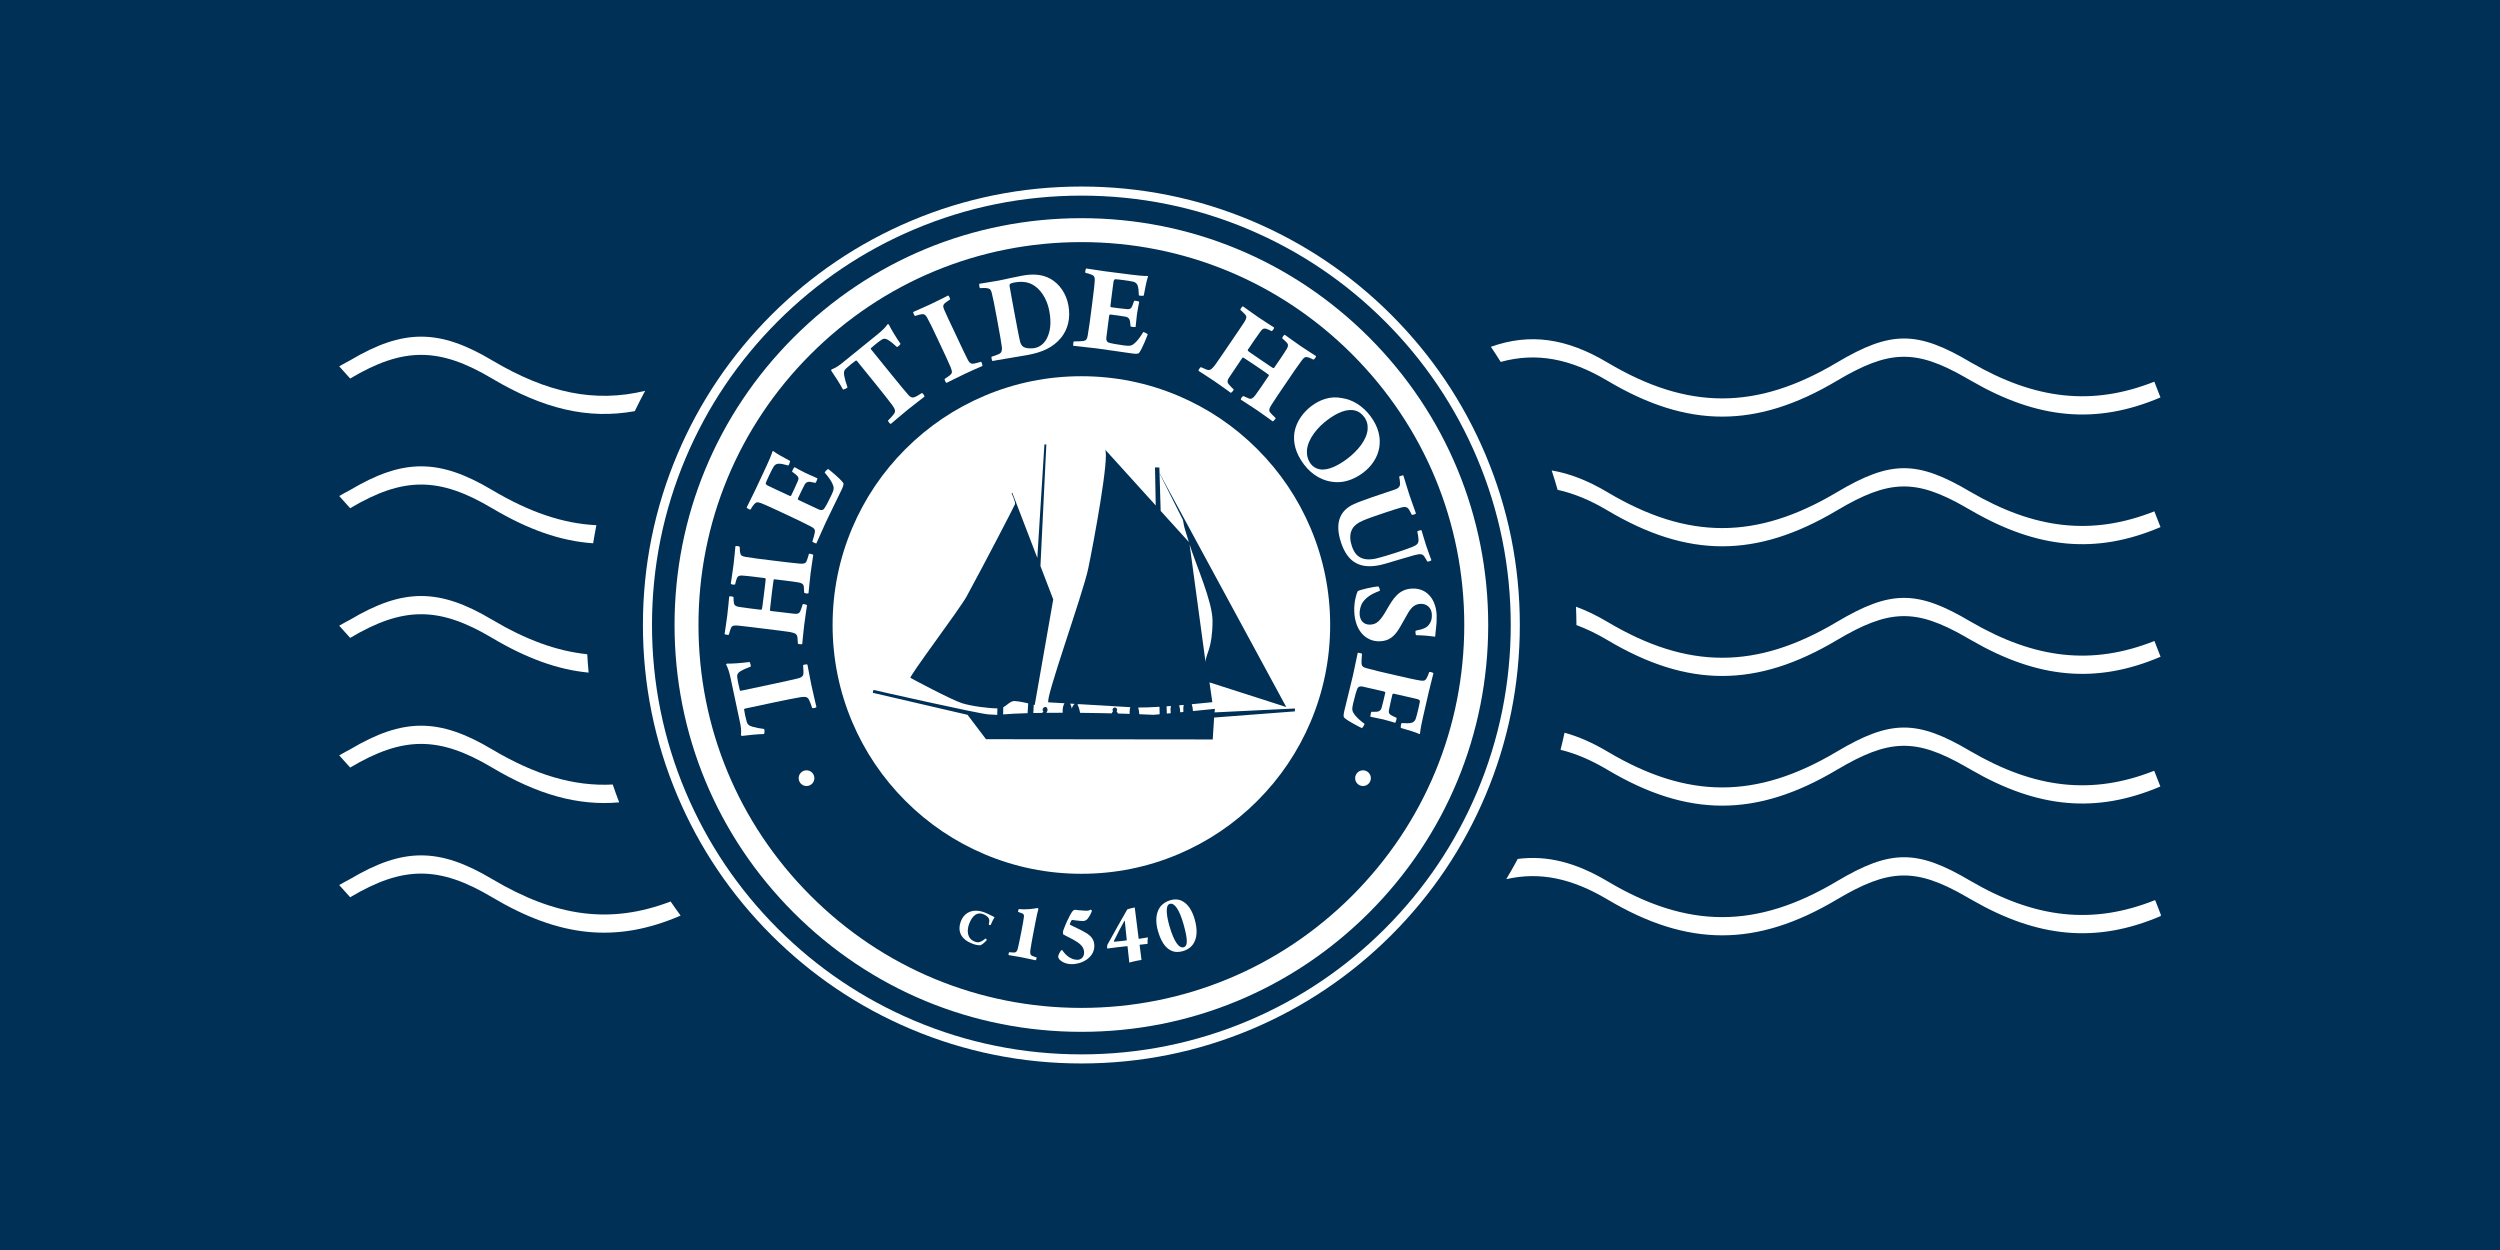 <?xml version="1.0" encoding="utf-8"?>
<!-- Generator: Adobe Illustrator 16.0.0, SVG Export Plug-In . SVG Version: 6.00 Build 0)  -->
<!DOCTYPE svg PUBLIC "-//W3C//DTD SVG 1.1//EN" "http://www.w3.org/Graphics/SVG/1.1/DTD/svg11.dtd">
<svg version="1.1" id="Layer_1" xmlns="http://www.w3.org/2000/svg" xmlns:xlink="http://www.w3.org/1999/xlink" x="0px" y="0px"
	 width="2000px" height="1000px" viewBox="0 0 2000 1000" enable-background="new 0 0 2000 1000" xml:space="preserve">
<rect x="-4.532" y="-0.167" fill="#003056" width="2004.532" height="1000.167"/>
<g>
	<path fill="#FFFFFF" d="M1188.301,363.462c-17.665-41.772-42.956-79.281-75.166-111.49c-32.21-32.215-69.724-57.503-111.497-75.174
		c-43.248-18.291-89.19-27.565-136.539-27.565c-47.352,0-93.285,9.274-136.538,27.565c-41.771,17.673-79.28,42.959-111.497,75.174
		c-32.207,32.209-57.496,69.718-75.163,111.49c-18.295,43.25-27.571,89.189-27.571,136.54s9.276,93.291,27.571,136.544
		c17.667,41.76,42.956,79.279,75.163,111.479c32.217,32.221,69.726,57.506,111.497,75.182
		c43.253,18.283,89.187,27.561,136.538,27.561c47.349,0,93.291-9.277,136.539-27.561c41.773-17.676,79.287-42.961,111.497-75.182
		c32.21-32.199,57.501-69.719,75.166-111.479c18.3-43.254,27.565-89.193,27.565-136.544S1206.601,406.712,1188.301,363.462z
		 M1181.604,633.701c-17.305,40.904-42.067,77.641-73.61,109.193c-31.548,31.539-68.28,56.307-109.179,73.611
		C956.454,834.414,911.47,843.5,865.099,843.5c-46.367,0-91.357-9.086-133.705-26.994c-40.91-17.305-77.642-42.072-109.187-73.611
		c-31.541-31.553-56.304-68.289-73.604-109.193c-17.918-42.344-26.999-87.33-27.008-133.699
		c0.009-46.37,9.087-91.357,27.008-133.708c17.3-40.91,42.062-77.639,73.604-109.187c31.545-31.54,68.276-56.3,109.187-73.605
		c42.348-17.916,87.338-26.995,133.705-26.995c46.371,0,91.355,9.079,133.717,26.995c40.898,17.297,77.631,42.065,109.179,73.605
		c31.543,31.548,56.306,68.277,73.61,109.187c17.908,42.351,26.99,87.338,26.99,133.708
		C1208.595,546.371,1199.513,591.357,1181.604,633.701z"/>
	<path fill="#FFFFFF" d="M865.099,825.465c-86.936,0-168.668-33.859-230.133-95.326c-61.476-61.473-95.329-143.203-95.329-230.144
		c0-86.928,33.854-168.663,95.329-230.127c61.465-61.475,143.197-95.33,230.133-95.33c86.939,0,168.66,33.854,230.145,95.33
		c61.461,61.465,95.311,143.2,95.332,230.127c-0.021,86.941-33.871,168.671-95.332,230.144
		C1033.759,791.605,952.038,825.465,865.099,825.465L865.099,825.465z M865.099,193.681c-81.813,0.008-158.729,31.871-216.59,89.721
		c-57.861,57.86-89.724,134.782-89.724,216.593c0,81.816,31.862,158.744,89.724,216.605c57.852,57.85,134.776,89.709,216.59,89.721
		c81.812-0.012,158.738-31.871,216.6-89.721c57.859-57.861,89.715-134.783,89.715-216.605c0-81.811-31.855-158.732-89.715-216.593
		C1023.837,225.552,946.91,193.689,865.099,193.681L865.099,193.681z"/>
	<g>
		<path fill="#FFFFFF" d="M933.272,565.035l0.18,5.822c1.042-0.1,2.09-0.201,3.121-0.295c-0.106-0.941-0.156-1.979-0.138-3.078
			c0.021-0.963,0.138-1.867,0.325-2.709C935.595,564.865,934.431,564.951,933.272,565.035z"/>
		<path fill="#FFFFFF" d="M910.538,566.023c0.511,1.678,0.839,3.619,0.881,5.342c3.93,0.16,7.722,0.318,11.36,0.486
			c1.647-0.146,3.295-0.307,4.938-0.453l-0.111-5.977C920.963,565.828,914.881,566.088,910.538,566.023z"/>
		<path fill="#FFFFFF" d="M810.425,560.951c-2.795,0.557-4.897,3.369-7.816,4.818l-0.108,5.76c4.82-0.428,11.495-0.766,19.579-0.988
			l0.489-7.85C818.258,561.688,812.504,560.523,810.425,560.951z"/>
		<path fill="#FFFFFF" d="M856.137,562.889c0.55,1.084,1,2.5,1.299,3.998c0.555-1.826,1.367-3.164,2.295-3.703l-0.116-0.09
			C858.43,563.016,857.264,562.951,856.137,562.889z"/>
		<path fill="#FFFFFF" d="M862.737,563.285c-0.206,0.221-0.492,0.359-0.856,0.422c0.949,1.248,1.731,3.824,2.174,6.553
			c5.624,0.049,11.453,0.133,17.416,0.26c2.694,0.043,5.315,0.105,7.941,0.174c0.222-0.725,0.587-1.285,1.023-1.703
			c-0.254-0.322-0.426-0.713-0.415-1.158c0.019-1.01,0.861-1.83,1.872-1.809c1.018,0.021,1.822,0.863,1.801,1.873
			c-0.005,0.434-0.188,0.814-0.441,1.121c0.449,0.449,0.827,1.037,1.044,1.799c3.194,0.084,6.36,0.174,9.431,0.285
			c-0.026-0.572-0.04-1.143-0.026-1.746c0.026-1.311,0.219-2.533,0.544-3.607C894.156,565.221,876.983,564.162,862.737,563.285z"/>
		<path fill="#FFFFFF" d="M970.028,496.837c0.084-15.542-13.379-45.13-18.348-61.277l12.749,94.108
			C964.554,522.855,969.903,519.799,970.028,496.837z"/>
		<path fill="#FFFFFF" d="M1048.483,422.528c-10.027-23.697-24.377-44.987-42.657-63.26c-18.271-18.276-39.554-32.627-63.253-42.647
			c-24.546-10.382-50.602-15.645-77.475-15.645c-26.864,0-52.929,5.262-77.472,15.645c-23.702,10.02-44.981,24.371-63.26,42.647
			c-18.273,18.273-32.622,39.563-42.647,63.26c-10.379,24.543-15.645,50.607-15.645,77.474c0,26.863,5.266,52.927,15.645,77.466
			c10.025,23.705,24.374,44.988,42.647,63.266c18.278,18.279,39.558,32.623,63.26,42.65c24.543,10.381,50.607,15.645,77.472,15.645
			c26.873,0,52.929-5.264,77.475-15.645c23.699-10.027,44.982-24.371,63.253-42.65c18.28-18.277,32.63-39.561,42.657-63.266
			c10.377-24.539,15.645-50.604,15.645-77.466C1064.128,473.135,1058.86,447.072,1048.483,422.528z M1035.906,569.102l-64.609,4.93
			l-1.11,17.527l-181.385-0.201l-14.774-19.516l-75.83-17.602l0.556-2.316c0,0,84.255,19.199,92.246,19.605
			c1.185,0.068,3.572,0.191,6.802,0.365l0.103-5.203c-6.463,0.031-20.854-1.721-28.53-4.221
			c-8.846-2.889-39.49-19.348-41.019-20.162c-1.533-0.799,39.458-55.068,45.014-65.292c16.29-29.985,37.052-70.226,38.596-73.558
			c0.706-1.526-2.646-8.841-2.646-8.841l0.505-0.486l20.026,52.175l5.678-90.763l1.55,0.029l-4.721,97.268l10.239,26.69
			l-14.814,84.472c0,0-0.296-0.09-0.801-0.217l-0.323,6.648c2.29-0.053,4.671-0.096,7.146-0.133
			c0.299-0.439,0.622-0.799,0.966-1.031c-0.435-0.371-0.706-0.883-0.696-1.486c0.026-1.168,1.127-2.248,2.301-2.217
			c1.177,0.012,1.65,1.334,1.624,2.502c-0.014,0.857-0.291,1.396-0.886,1.625c0.127,0.168,0.246,0.359,0.362,0.564
			c4.038-0.041,8.269-0.062,12.677-0.062c-0.031-0.604-0.047-1.244-0.031-1.889c0.042-2.307,0.608-4.348,1.462-5.707
			c-6.756-0.406-11.63-0.691-12.725-0.709c-3.869-0.078,27.437-86.542,31.707-106.972c4.271-20.431,17.244-90.226,13.471-95.33
			l40.547,44.768l-0.576-30.443l3.485,0.069l0.141,4.578l101.375,187.055l-61.421-19.713l2.285,15.846c0,0-7.016,0.746-16.462,1.609
			c0.54,1.701,0.892,3.701,0.952,5.479c10.454-1.031,17.597-1.756,17.597-1.756l-0.315,2.834l64.308-3.131L1035.906,569.102z"/>
		<path fill="#FFFFFF" d="M943.309,564.246c0.534,1.768,0.846,3.82,0.854,5.586c0.865-0.084,1.72-0.17,2.562-0.254
			c-0.079-0.824-0.108-1.734-0.087-2.676c0.019-1.059,0.146-2.062,0.365-2.963C945.789,564.047,944.56,564.141,943.309,564.246z"/>
		<path fill="#FFFFFF" d="M945.654,414.592l-18.022-35.94l0.91,30.088l22.552,24.908c-2.158-6.986-3.79-12.077-3.996-13.608
			C946.424,414.992,945.654,414.592,945.654,414.592z"/>
	</g>
	<path fill="#FFFFFF" d="M1096.681,622.531c0,3.479-2.813,6.293-6.277,6.293c-3.47,0-6.294-2.814-6.294-6.293
		c0-3.459,2.824-6.283,6.294-6.283C1093.867,616.248,1096.681,619.072,1096.681,622.531z"/>
	<path fill="#FFFFFF" d="M651.496,622.531c0,3.479-2.813,6.293-6.28,6.293s-6.286-2.814-6.286-6.293
		c0-3.459,2.819-6.283,6.286-6.283S651.496,619.072,651.496,622.531z"/>
	<path fill="#FFFFFF" d="M790.586,734.047c-1.134-1.375-2.628-2.184-4.204-2.787c-4.149-1.604-8.254,0.508-10.993,7.615
		c-2.055,5.332-1.909,11.965,4.408,14.396c1.138,0.434,2.689,0.863,4.269,0.254c1.314-0.492,3.054-1.617,4.498-2.771
		c0.28,0.195,0.801,0.848,0.862,1.27c-1.079,1.396-3.911,3.957-5.303,4.264c-1.446-0.105-3.377-0.223-6.24-1.322
		c-8.785-3.385-12.355-9.674-9.081-18.174c1.703-4.404,5.402-7.695,10.532-8.154c2.531-0.25,5.345,0.164,8.603,1.416
		c3.055,1.186,5.979,2.932,7.714,3.693c-0.698,1.131-2.351,4.236-3.154,6.314c-0.244,0.174-1.486-0.223-1.489-0.445
		C791.491,737.184,791.79,735.592,790.586,734.047z"/>
	<path fill="#FFFFFF" d="M828.553,768.219c-3.112-0.582-7.336-1.607-11.395-2.391c-4.541-0.867-7.556-1.227-10.256-1.756
		c-0.225-0.318,0.116-2.074,0.437-2.285c1.878,0.074,2.618,0.211,3.885,0.244c2.115-0.074,2.729-1.793,3.189-3.877
		c0.669-2.756,1.502-7.078,2.642-12.689c1.042-5.416,1.962-10.229,2.103-12.084c0.161-1.164-0.27-2.227-1.248-2.623
		c-0.905-0.387-2.426-0.885-3.414-1.211c-0.209-0.393,0.352-2.191,0.655-2.338c5.413,0.688,11.324-0.139,14.666-0.762
		c0.302-0.086,0.966,0.465,0.913,0.734c-0.762,2.518-1.31,5.014-2.372,10.562c-1.034,5.404-3.219,16.428-4.01,22.033
		c-0.341,2.523-0.299,4.146,1.31,4.877c1.618,0.725,2.687,1.004,3.623,1.258C829.436,766.219,828.949,768.018,828.553,768.219z"/>
	<path fill="#FFFFFF" d="M873.508,728.594c-0.028,0.625-1.612,4.432-3.625,6.633c-0.856,1.004-2.33,1.639-3.57,1.598
		c-4.131-0.148-7.489-0.82-8.451-0.848c-0.206-0.01-0.624,0.18-0.704,0.393c-0.584,1.01-0.883,1.682-1.269,2.771
		c-0.077,0.137,0.11,0.709,0.317,0.777c2.3,1.18,9.287,4.32,12.595,6.373c4.332,2.639,6.839,5.689,6.644,11
		c-0.323,9.086-10.438,14.312-18.567,14.027c-4.746-0.17-7.851-2.137-9.445-3.855c-0.463-0.631-0.913-1.545-0.884-2.375
		c0.043-1.102,1.37-3.539,2.237-4.676c0.141-0.139,0.775-0.391,0.981-0.381c2.549,3.955,6.621,7.605,11.854,7.801
		c3.375,0.121,5.538-2.354,5.644-5.379c0.111-2.967-0.973-5.701-5.08-8.535c-3.355-2.465-10.213-5.459-11.691-6.484
		c-0.124-0.418-0.206-2.084-0.05-2.551c1.158-3.617,5.144-12.852,7.595-15.934c0.785-0.799,1.354-1.127,1.971-1.105
		c1.031,0.094,4.323,0.564,8.462,0.719c2.271,0.074,2.9-0.18,4.027-0.9C872.704,727.674,873.517,728.256,873.508,728.594z"/>
	<path fill="#FFFFFF" d="M911.93,755.764c-0.066,0.004-0.252,0.164-0.225,0.369c0.473,3.979,1.015,7.871,1.493,11.842
		c-2.742,0.328-7.812,1.492-9.755,2.074l-1.404-12.82c-0.019-0.139-0.18-0.322-0.314-0.303l-8.849,0.99
		c-2.393,0.285-5.407,0.656-7.116,0.926c-0.124-0.471-0.063-2.365,0.074-2.861c3.818-6.982,13.994-25.16,16.025-28.529
		c1.407-0.455,4.644-1.258,5.932-1.49l3.117,24.783c0.011,0.062,0.114,0.332,0.32,0.312c2.457-0.365,5.318-0.789,7.087-1.143
		c-0.235,1.496-0.338,3.527-0.277,5.182C916.113,755.324,913.986,755.514,911.93,755.764z M897.07,752.828l4.096-0.498
		c0.144-0.01,0.257-0.242,0.238-0.369l-1.565-15.307c-0.082-0.064-0.217-0.047-0.285-0.043c-1.283,2.037-6.416,11.9-8.516,16.381
		c0.016,0.143,0.116,0.406,0.186,0.406C892.188,753.346,895.073,753.061,897.07,752.828z"/>
	<path fill="#FFFFFF" d="M947.262,721.781c3.438,2.242,6.526,6.803,8.479,13.635c2.202,7.766,2.493,15.57-2.116,21.035
		c-1.729,1.998-4.353,3.611-7.005,4.363c-3.311,0.951-6.141,1.1-8.795,0.068c-6.102-2.279-9.462-9.061-11.535-16.359
		c-1.785-6.24-1.937-13.576,1.584-18.596c1.965-2.918,5.212-4.85,8.396-5.754C940.777,718.883,944.602,719.74,947.262,721.781z
		 M934.23,724.332c-1.35,2.326-1.079,8.055,1.222,16.146c3.839,13.459,7.938,18.314,11.458,17.311
		c0.926-0.26,1.539-0.863,1.824-1.381c1.019-1.719,1.33-5.676-1.948-17.152c-3.335-11.74-7.265-17.209-10.911-16.178
		C935.211,723.268,934.565,723.744,934.23,724.332z"/>
	<path fill="#FFFFFF" d="M393.655,510.311c27.288,16.227,52.415,25.439,77.233,27.777c-0.46-4.881-0.804-9.795-1.087-14.713
		c-24.469-2.492-49.255-11.652-76.146-27.64c-42.42-25.231-71.072-25.231-113.528,0c0,0-5.741,3.02-8.762,4.81l8.762,9.766
		C322.583,485.078,351.235,485.078,393.655,510.311z"/>
	<path fill="#FFFFFF" d="M393.655,406.572c28.618,17.009,54.854,26.315,80.854,28.052c0.807-4.836,1.621-9.67,2.603-14.468
		c-26.857-1.269-53.886-10.585-83.456-28.166c-42.42-25.229-71.072-25.229-113.528,0c0,0-5.741,3.017-8.762,4.812l8.762,9.769
		C322.583,381.341,351.235,381.341,393.655,406.572z"/>
	<path fill="#FFFFFF" d="M1723.366,616.607c-49.635,19.615-95.4,14.459-147.142-15.73c-42.66-25.227-63.769-25.111-106.688,0.381
		c-64.317,38.25-119.217,38.26-183.551,0c-11.847-7.039-23.197-12.025-34.347-15.084c-1.015,4.57-2.035,9.141-3.215,13.678
		c12.175,2.941,24.572,8.256,37.562,15.979c64.334,38.264,119.233,38.254,183.551,0c41.618-24.715,62.763-25.52,102.896-2.561
		c0,0,1.121,0.65,1.682,0.988c0.72,0.436,1.423,0.795,2.152,1.217c0.217,0.127,0.625,0.35,0.625,0.35
		c53.18,30.824,100.061,35.234,151.395,13.381L1723.366,616.607z"/>
	<path fill="#FFFFFF" d="M393.655,302.822c40.819,24.265,76.821,32.91,114.171,26.095c2.632-5.49,5.397-10.9,8.272-16.25
		c-40.359,9.776-78.617,1.637-122.443-24.419c-42.42-25.228-71.072-25.228-113.528,0c0,0-5.741,3.012-8.762,4.813l8.762,9.76
		C322.583,277.592,351.235,277.592,393.655,302.822z"/>
	<path fill="#FFFFFF" d="M1723.483,409.076c-49.679,19.667-95.475,14.526-147.259-15.687c-42.66-25.226-63.769-25.117-106.688,0.384
		c-64.317,38.241-119.217,38.262-183.551,0c-15.507-9.222-30.184-15.01-44.638-17.414c1.691,5.144,3.268,10.316,4.738,15.515
		c12.926,2.806,26.08,8.256,39.899,16.469c64.334,38.263,119.233,38.25,183.551,0c41.618-24.717,62.763-25.521,102.896-2.562v0.053
		c0.561,0.325,3.375,1.883,4.23,2.377c0.08,0.048,0.229,0.13,0.229,0.13c53.211,30.855,100.129,35.245,151.51,13.336
		L1723.483,409.076z"/>
	<path fill="#FFFFFF" d="M1723.542,512.797c-49.705,19.695-95.518,14.564-147.317-15.658c-42.66-25.228-63.769-25.117-106.688,0.378
		c-64.317,38.245-119.217,38.254-183.551,0c-8.632-5.125-16.982-9.142-25.196-12.159c0.175,4.874,0.359,9.742,0.359,14.645v0.051
		c8.092,3.007,16.332,6.978,24.837,12.035c64.334,38.26,119.233,38.238,183.551,0c41.618-24.72,62.763-25.527,102.896-2.564v0.053
		c0.561,0.322,3.375,1.883,4.23,2.375c0.08,0.053,0.229,0.127,0.229,0.127c53.232,30.871,100.166,35.256,151.563,13.322
		L1723.542,512.797z"/>
	<path fill="#FFFFFF" d="M393.655,614.047c36.261,21.568,68.716,30.812,101.697,27.842c-1.822-4.729-3.535-9.479-5.162-14.27
		c-31.22,1.607-62.168-7.701-96.535-28.137c-42.42-25.229-71.072-25.229-113.528,0c0,0-5.741,3.014-8.762,4.812l8.762,9.752
		C322.583,588.818,351.235,588.818,393.655,614.047z"/>
	<path fill="#FFFFFF" d="M393.655,703.219c-42.42-25.219-71.072-25.219-113.528,0c0,0-5.741,3.02-8.762,4.812l8.762,9.764
		c42.456-25.229,71.108-25.229,113.528,0c53.944,32.076,99.484,36.895,150.842,14.67c-2.708-3.723-5.427-7.445-8-11.266
		C488.353,739.574,444.788,733.619,393.655,703.219z"/>
	<path fill="#FFFFFF" d="M1724.107,720.059c-49.922,19.953-95.888,14.902-147.883-15.434c-42.66-25.229-63.769-25.117-106.688,0.381
		c-64.317,38.244-119.217,38.26-183.551,0c-25.265-15.021-48.298-20.924-71.792-17.855c-2.935,5.475-6.008,10.863-9.191,16.184
		c26.73-6.125,52.444-0.73,80.983,16.236c64.334,38.271,119.233,38.26,183.551,0c41.618-24.709,62.763-25.514,102.896-2.559v0.053
		c0.561,0.316,4.374,2.465,4.459,2.506c53.291,30.898,100.271,35.268,151.743,13.244v-1.164L1724.107,720.059z"/>
	<path fill="#FFFFFF" d="M1723.457,305.34c-49.521,19.595-95.185,14.539-146.762-15.422c-42.982-25.517-64.08-25.484-107.158,0.111
		c-64.317,38.246-119.217,38.265-183.551,0c-32.886-19.548-62.013-23.702-93.274-12.604c2.707,3.975,5.283,8.028,7.843,12.104
		c28.343-7.807,55.312-2.83,85.432,15.073c64.334,38.265,119.233,38.249,183.551,0c41.618-24.718,62.763-25.521,102.896-2.562v0.045
		c0.561,0.331,4.459,2.51,4.459,2.51c53.211,30.848,100.113,35.24,151.479,13.349L1723.457,305.34z"/>
	<g>
		<path fill="#FFFFFF" d="M645.933,531.635c0.852,4.031,1.703,9.531,3.163,16.375c1.946,9.16,3.358,14.334,4.062,17.654
			c-0.396,0.613-2.914,1.143-3.422,0.73c-0.836-2.455-1.692-5.004-2.375-6.23c-1.163-2.486-2.443-3.068-6.938-2.422
			c-10.256,1.756-28.753,5.797-44.461,9.139c-0.201,0.031-0.762,0.371-0.698,0.666c0.185,1.861,1.359,7.395,2.052,9.668
			c0.55,2.096,1.655,3.332,4.67,4.168c2.576,0.709,5.775,1.396,9.33,1.799c0.391,0.338,0.449,3.596-0.19,4.041
			c-4.3,0.074-12.974,0.855-17.57,1.521c-0.195,0.043-0.83-0.453-0.793-0.771c0.423-3.459-0.148-7.129-0.661-9.541l-7.568-35.646
			c-1.158-5.438-2.269-8.674-3.628-11.117c-0.063-0.307,0.476-0.74,0.677-0.783c4.442,0.105,11.382-0.412,18.035-1.301
			c0.486,0.316,1.227,3.311,0.989,3.682c-3.518,1.268-6.209,2.475-8.531,3.912c-2.126,1.396-2.491,2.645-2.29,4.592
			c0.28,2.781,1.729,9.107,2.147,10.598c0.143,0.182,0.486,0.318,0.889,0.223c14.301-3.035,39.494-8.281,45.772-9.922
			c1.888-0.518,3.739-1.217,4.094-3.512c0.243-1.83,0.021-3.363-0.223-6.992C642.78,531.678,645.44,531.318,645.933,531.635z"/>
		<path fill="#FFFFFF" d="M579.66,507.211c0.291-2.348,1.127-6.594,2.163-14.972c0.983-7.965,1.222-12.392,1.534-15.047
			c0.561-0.339,3.216-0.011,3.459,0.539c0,1.656,0.058,3.734,0.338,4.808c0.477,2.031,1.74,2.703,4.803,3.084
			c4.876,0.809,11.122,1.476,16.739,2.179c0.317-0.069,0.635-0.132,0.772-0.429c0.322-0.894,0.471-2.121,1.835-13.148
			c0.772-6.23,1.2-9.7,1.264-11.043c-0.079-0.217-0.333-0.661-0.64-0.698c-5.104-0.629-12.651-1.666-18.311-2.063
			c-1.332-0.053-3.125,0.138-3.823,1.608c-0.688,1.364-1.105,3.072-1.714,5.489c-0.471,0.455-3.131,0.133-3.443-0.539
			c0.514-4.194,1.238-7.521,2.227-15.486c1.031-8.377,1.116-11.577,1.466-14.533c0.46-0.36,3.015-0.043,3.459,0.534
			c0.079,1.872,0.058,3.744,0.434,4.924c0.386,1.914,1.327,2.655,4.495,3.142c6.802,1.153,11.102,1.581,23.66,3.136
			c6.838,0.847,14.798,1.83,19.314,2.185c2.771,0.243,4.453,0.032,5.379-1.513c0.683-1.364,1.09-2.978,2.132-6.373
			c0.434-0.153,3.168,0.392,3.411,0.947c-0.317,2.544-1.28,7.817-2.179,15.074c-0.847,6.838-1.333,13.312-1.613,15.554
			c-0.471,0.465-3.025,0.148-3.47-0.428c-0.058-2.079-0.185-3.544-0.312-5.009c-0.302-1.804-1.529-2.787-4.781-3.29
			c-4.776-0.798-11.938-1.582-18.575-2.407c-0.307-0.037-0.74,0.122-0.777,0.429c-0.354,2.025-0.973,7.034-1.528,11.524
			c-1.349,11.757-1.465,12.678-1.307,13.111c0.09,0.116,0.481,0.265,0.582,0.28c6.437,0.793,13.28,1.64,17.887,2.11
			c2.962,0.365,4.733,0.275,5.755-2.089c0.571-1.275,1.253-3.475,1.92-5.469c0.561-0.344,3.062,0.381,3.422,0.841
			c-0.228,1.835-1.143,6.701-2.301,16.094c-0.979,7.866-1.285,12.911-1.539,14.952c-0.354,0.371-3.126,0.133-3.485-0.328
			l-0.339-4.812c-0.27-2.834-1.729-3.639-6.077-4.49c-1.518-0.285-10.91-1.455-19.894-2.564
			c-10.007-1.232-18.887-2.333-21.976-2.608c-3.295-0.196-4.479,0.174-5.347,2.137c-0.624,1.686-1,3.094-1.576,5.203
			C582.749,508.121,579.898,507.666,579.66,507.211z"/>
		<path fill="#FFFFFF" d="M597.314,406.022c1.703-3.639,4.729-9.383,6.87-13.947l8.771-18.744c1.698-3.628,4.052-8.896,5.114-12.376
			c0.043-0.095,0.312-0.196,0.503-0.106c2.586,2.01,8.378,5.173,13.466,7.896c0.11,0.73-0.884,3.337-1.381,3.676
			c-3.707-1.058-5.881-1.507-7.727-1.46c-2.301,0.059-3.507,1.428-4.21,2.687c-1.418,2.29-5.649,11.334-6.159,12.91
			c-0.127,0.513,0.77,1.502,1.24,1.719c5.924,2.893,11.746,5.5,18.088,8.473c0.37,0.169,0.915-0.026,1.047-0.302
			c1.138-2.428,4.242-8.816,5.453-11.895c0.819-1.999,0.376-3.227-1.697-4.882c-0.799-0.714-1.92-1.465-3.005-2.311
			c-0.058-0.598,1.344-3.353,1.931-3.644c2.195,1.143,5.845,3.3,8.827,4.696c2.518,1.185,6.85,3.094,9.504,4.226
			c0.063,0.598-1.11,3.342-1.607,3.681l-4.258-0.862c-1.66-0.095-3.035,0.175-4.188,1.904c-0.974,1.592-4.337,8.774-5.644,11.566
			c-0.132,0.286,0.35,0.958,0.534,1.042l16.406,7.69c1.491,0.692,3.194,0.465,3.993-0.524c1.206-1.597,3.617-6.029,6.066-11.25
			c1.96-4.199,2.197-5.675,0.74-8.864c-1.227-2.734-3.66-6.029-6.268-8.954c0.218-0.698,2.185-2.729,2.83-2.882
			c1.925,1.47,9.306,7.537,11.691,10.705c0.666,0.762,1.1,1.534-0.778,5.548c-3.665,7.828-8.227,16.602-12.849,26.481
			c-2.316,4.945-5.221,11.884-7.579,16.919c-0.83-0.164-2.787-1.079-3.168-1.486c1.062-3.485,1.777-5.992,2.015-7.468
			c0.323-1.894-0.27-3.312-3.247-4.702c-5.184-2.771-11.614-5.781-22.341-10.805c-6.896-3.231-14.166-6.632-17.656-7.923
			c-2.697-1.031-3.745-0.73-5.136,0.778c-1.121,1.179-2.095,2.771-3.11,4.458C599.753,407.846,597.42,406.524,597.314,406.022z"/>
		<path fill="#FFFFFF" d="M739.625,317.266c-3.188,2.592-7.7,5.85-13.143,10.25c-7.27,5.897-11.226,9.499-13.849,11.641
			c-0.725-0.076-2.349-2.07-2.206-2.721c1.809-1.854,3.687-3.779,4.464-4.94c1.692-2.166,1.624-3.565-0.994-7.278
			c-6.225-8.324-18.23-22.967-28.322-35.436c-0.138-0.158-0.692-0.513-0.925-0.317c-1.566,1.011-5.956,4.572-7.675,6.217
			c-1.613,1.439-2.211,2.986-1.576,6.05c0.529,2.624,1.37,5.781,2.624,9.129c-0.122,0.5-2.988,2.031-3.682,1.669
			c-2.015-3.798-6.664-11.16-9.338-14.955c-0.127-0.164,0.027-0.947,0.334-1.061c3.276-1.193,6.27-3.366,8.189-4.924l28.296-22.935
			c4.315-3.496,6.685-5.953,8.25-8.277c0.238-0.196,0.868,0.098,1,0.254c1.925,4.004,5.543,9.946,9.356,15.459
			c-0.069,0.579-2.401,2.605-2.841,2.554c-2.718-2.546-5.014-4.395-7.352-5.812c-2.211-1.253-3.475-1.023-5.119,0.051
			c-2.359,1.507-7.331,5.669-8.457,6.719c-0.101,0.209-0.069,0.579,0.19,0.899c9.197,11.35,25.32,31.39,29.636,36.231
			c1.307,1.455,2.782,2.777,4.972,2.063c1.756-0.622,3.01-1.521,6.141-3.385C738.171,314.474,739.699,316.676,739.625,317.266z"/>
		<path fill="#FFFFFF" d="M730.576,249.587c3.348-1.584,7.573-3.231,14.005-6.265c9.028-4.263,12.063-6.037,14.005-6.955
			c0.46,0.246,1.645,2.518,1.502,3.163c-1.74,1.158-3.363,2.274-4.405,3.215c-1.692,1.714-1.175,3.057,0.005,5.8
			c1.18,2.978,4.406,9.541,8.177,17.551c5.305,11.26,8.431,18.104,10.318,21.645c0.889,1.632,1.986,3.731,4.9,3.152
			c1.296-0.15,3.761-0.968,5.786-1.476c0.502,0.328,1.27,2.922,1.036,3.375c-3.86,1.711-7.483,3.197-14.092,6.312
			c-8.394,3.959-11.043,5.554-14.587,7.228c-0.635-0.159-1.787-2.581-1.491-3.168c1.814-1.201,2.982-2.1,3.935-2.764
			c2.153-1.703,2.364-2.71,0.873-6.566c-1.344-3.35-6.395-14.052-9.948-21.589c-4.66-9.874-6.765-14.344-8.943-18.215
			c-1.005-1.907-2.27-2.901-4.12-2.721c-1.994,0.37-3.285,0.756-5.559,1.486C731.47,252.464,730.37,250.142,730.576,249.587z"/>
		<path fill="#FFFFFF" d="M783.468,227.03c2.121-0.399,12.291-1.978,15.227-2.52c7.764-1.555,10.953-2.467,18.944-3.958
			c8.997-1.677,16.129-1.026,22.401,2.309c7.695,4.218,12.942,12.135,14.646,21.243c1.993,10.72-0.562,19.465-5.644,25.855
			c-6.622,8.256-15.782,11.944-26.696,13.991c-6.071,1.127-14.925,2.465-24.556,4.157l-3.851,0.717
			c-0.519-0.532-1.031-3.258-0.635-3.438c2.565-0.793,4.03-1.38,5.775-2.128c2.031-0.896,2.65-2.589,2.47-5.273
			c-0.301-2.769-1.851-11.585-4.014-23.224c-2.021-10.821-2.951-15.776-4.12-20.373c-0.698-2.594-1.264-3.43-3.639-3.821
			c-1.418-0.262-4.226-0.161-5.871-0.061C783.505,230.06,783.234,227.496,783.468,227.03z M818.49,277.338
			c2.74,1.791,7.389,1.438,9.007,1.148c4.049-0.754,7.487-3.078,10.047-7.847c2.639-5.519,3.76-11.802,1.846-22.118
			c-1.734-9.3-7.013-17.95-14.463-21.377c-4.125-1.946-9.049-1.973-13.508-1.145c-1.513,0.288-2.893,0.754-3.236,1.126
			c-0.381,0.18-0.54,1.044-0.561,1.468c0.65,4.064,2.855,15.901,4.569,25.106c1.819,9.708,3.311,17.709,4.184,20.682
			C816.624,275.169,817.533,276.682,818.49,277.338z"/>
		<path fill="#FFFFFF" d="M868.938,214.789c3.988,0.511,10.377,1.645,15.372,2.288l20.5,2.631c3.982,0.505,9.705,1.14,13.344,1.082
			c0.105,0.016,0.286,0.246,0.254,0.452c-1.11,3.073-2.358,9.552-3.4,15.221c-0.667,0.328-3.448,0.183-3.919-0.19
			c-0.122-3.85-0.36-6.061-0.969-7.798c-0.751-2.169-2.422-2.898-3.834-3.187c-2.623-0.65-12.514-1.915-14.169-1.925
			c-0.529,0.042-1.195,1.201-1.264,1.706c-0.941,6.513-1.65,12.865-2.534,19.799c-0.047,0.41,0.302,0.865,0.604,0.907
			c2.66,0.336,9.684,1.346,12.968,1.555c2.158,0.172,3.205-0.627,4.137-3.1c0.434-0.978,0.809-2.279,1.29-3.564
			c0.55-0.24,3.597,0.254,4.052,0.722c-0.413,2.441-1.359,6.564-1.783,9.83c-0.344,2.758-0.851,7.468-1.115,10.339
			c-0.545,0.235-3.512-0.045-3.993-0.413l-0.486-4.313c-0.407-1.608-1.079-2.84-3.078-3.403c-1.82-0.444-9.679-1.447-12.736-1.838
			c-0.307-0.042-0.804,0.616-0.835,0.82l-2.301,17.956c-0.201,1.642,0.528,3.178,1.719,3.649c1.883,0.653,6.838,1.605,12.561,2.34
			c4.586,0.584,6.066,0.357,8.653-2.01c2.221-1.991,4.627-5.312,6.616-8.689c0.729-0.011,3.258,1.248,3.597,1.816
			c-0.81,2.277-4.337,11.16-6.617,14.394c-0.523,0.86-1.121,1.516-5.511,0.942c-8.578-1.087-18.315-2.755-29.134-4.147
			c-5.405-0.69-12.884-1.338-18.39-2.044c-0.11-0.846,0.164-2.991,0.434-3.475c3.639-0.05,6.246-0.135,7.728-0.354
			c1.904-0.27,3.062-1.264,3.49-4.532c1.042-5.771,1.941-12.818,3.448-24.546c0.969-7.555,1.983-15.515,2.158-19.225
			c0.159-2.877-0.444-3.792-2.316-4.649c-1.465-0.704-3.269-1.143-5.184-1.605C867.955,217.671,868.5,215.042,868.938,214.789z"/>
		<path fill="#FFFFFF" d="M994.319,245.02c1.963,1.328,5.358,4.025,12.334,8.771c6.638,4.52,10.467,6.754,12.678,8.262
			c0.048,0.655-1.455,2.874-2.053,2.837c-1.475-0.756-3.357-1.663-4.432-1.904c-2.025-0.502-3.21,0.31-4.945,2.864
			c-2.945,3.97-6.395,9.211-9.578,13.894c-0.09,0.317-0.185,0.632,0.016,0.889c0.651,0.69,1.672,1.388,10.859,7.637
			c5.188,3.536,8.08,5.511,9.244,6.175c0.228,0.034,0.74,0.011,0.915-0.243c2.898-4.252,7.272-10.491,10.197-15.349
			c0.677-1.158,1.317-2.843,0.327-4.131c-0.898-1.243-2.231-2.398-4.093-4.041c-0.196-0.629,1.306-2.837,2.052-2.834
			c3.49,2.375,6.114,4.535,12.757,9.062c6.976,4.747,9.79,6.286,12.255,7.973c0.105,0.568-1.344,2.689-2.062,2.83
			c-1.703-0.793-3.354-1.661-4.57-1.873c-1.883-0.536-2.973-0.031-4.85,2.547c-4.137,5.527-6.49,9.158-13.613,19.63
			c-3.883,5.693-8.399,12.331-10.779,16.189c-1.476,2.356-2.062,3.95-1.111,5.474c0.905,1.232,2.153,2.33,4.691,4.805
			c-0.058,0.462-1.798,2.642-2.396,2.61c-2.126-1.452-6.368-4.718-12.413-8.83c-5.701-3.885-11.233-7.278-13.111-8.555
			c-0.19-0.629,1.259-2.758,1.979-2.89c1.872,0.905,3.236,1.457,4.606,2.018c1.734,0.552,3.168-0.085,5.104-2.748
			c2.893-3.882,6.869-9.896,10.63-15.433c0.169-0.251,0.238-0.701-0.026-0.875c-1.64-1.243-5.802-4.088-9.552-6.632
			c-9.843-6.579-10.604-7.103-11.06-7.164c-0.143,0.026-0.46,0.312-0.518,0.395c-3.642,5.363-7.529,11.064-10.052,14.946
			c-1.682,2.467-2.412,4.085-0.777,6.071c0.878,1.095,2.518,2.708,3.987,4.21c0.053,0.659-1.734,2.555-2.311,2.661
			c-1.529-1.042-5.438-4.083-13.265-9.412c-6.554-4.458-10.896-7.042-12.604-8.2c-0.153-0.484,1.316-2.846,1.894-2.954l4.432,1.901
			c2.649,1.053,4.03,0.127,6.775-3.354c0.952-1.227,6.277-9.046,11.376-16.538c5.681-8.335,10.724-15.734,12.374-18.345
			c1.682-2.834,1.893-4.059,0.539-5.733c-1.217-1.325-2.296-2.3-3.903-3.774C992.099,247.371,993.807,245.044,994.319,245.02z"/>
		<path fill="#FFFFFF" d="M1035.567,345.808c1.588-9.031,7.421-16.359,13.667-21.047c6.59-4.94,15.073-8.206,24.202-6.315
			c8.219,1.18,16.438,5.817,22.922,14.454c12.836,17.128,7.934,34.949-5.902,45.315c-6.093,4.564-13.35,7.568-20.33,7.523
			c-11.17,0.016-20.574-5.664-26.99-14.229C1036.229,362.286,1034.352,353.792,1035.567,345.808z M1056.015,375.486
			c6.463,1.071,14.714-3.181,21.717-8.425c8.313-6.241,15.676-15.103,16.374-23.604c0.254-3.787-0.54-6.915-2.888-10.038
			c-1.734-2.303-4.178-4.202-6.59-4.842c-6.834-2.079-15,1.605-22.816,7.471c-7.5,5.614-15.581,14.885-16.285,24.421
			c-0.168,3.719,0.63,7.36,3.168,10.745C1050.356,373.426,1053.138,375.074,1056.015,375.486z"/>
		<path fill="#FFFFFF" d="M1122.665,380.302c1.195,3.606,2.713,9.181,4.687,15.142c2.132,6.442,4.072,11.334,5.421,15.327
			c-0.365,0.55-2.613,1.291-3.321,1.101c-0.777-1.698-1.687-3.131-2.269-4.236c-1.396-2.253-3.412-2.449-6.475-1.545
			c-7.033,2-15.76,5.104-20.934,6.817c-3.712,1.228-8.821,3.137-12.153,4.887c-6.356,3.396-9.298,9.573-6.124,19.151
			c2.168,6.548,6.801,13.032,20.309,9.647c7.426-1.809,22.959-6.95,28.105-9.081c3.645-1.422,5.241-2.824,4.86-6.272
			c-0.09-1.592-0.412-3.872-0.925-6.083c0.486-0.486,2.538-1.169,3.332-0.994c1.195,3.618,2.227,7.717,3.713,12.212
			c2.459,7.42,3.459,9.478,4.225,11.715c-0.327,0.651-2.67,1.423-3.32,1.101c-0.777-1.37-1.429-2.677-2.238-3.813
			c-1.396-2.253-3.12-2.544-8.002-1.253c-3.289,0.867-17.094,4.998-23.609,6.939c-20.283,5.844-30.12-1.957-35.134-17.099
			c-5.817-17.585,0.847-26.286,9.964-30.496c6.844-3.242,21.849-7.997,33.441-11.937c2.508-0.936,3.909-2.264,3.818-4.839
			c0-1.301-0.285-3.48-0.703-5.405C1119.856,380.9,1122.104,380.159,1122.665,380.302z"/>
		<path fill="#FFFFFF" d="M1090.171,481.885c-1.862,2.74-2.561,6.469-2.455,9.452c0.159,4.834,3.174,8.547,8.314,8.367
			c4.829-0.169,7.85-2.221,13.381-11.99c5.157-8.927,9.637-16.491,20.537-16.861c12.139-0.413,18.955,9.446,19.363,21.272
			c0.264,7.922-0.926,12.178-1.164,17.234c-3.936-0.582-8.791-1.037-15.285-1.227c-0.529-0.498-0.619-3.078-0.322-3.598
			c6.24-1.143,9.176-2.578,10.842-5.106c1.672-2.216,2.205-4.602,2.1-7.796c-0.186-5.448-4.104-8.711-8.943-8.547
			c-4.315,0.143-7.018,2.401-9.752,6.717c-2.629,4.517-4.084,7.14-6.606,11.652c-4.475,7.777-8.88,11.32-16.29,11.574
			c-10.895,0.371-19.939-8.082-20.479-24.014c-0.243-7.098,1.502-13.439,2.75-16.057c1.608-1.185,12.853-3.628,16.443-3.85
			c0.629,0.285,1.539,2.935,1.254,3.554C1096.835,475.168,1092.921,477.982,1090.171,481.885z"/>
		<path fill="#FFFFFF" d="M1146.757,538.574c-0.899,3.914-2.645,10.166-3.771,15.096l-4.617,20.16
			c-0.895,3.914-2.078,9.553-2.385,13.18c-0.021,0.105-0.271,0.254-0.471,0.213c-2.946-1.418-9.277-3.291-14.83-4.877
			c-0.266-0.699,0.158-3.449,0.576-3.883c3.85,0.254,6.066,0.232,7.859-0.201c2.236-0.549,3.125-2.137,3.549-3.521
			c0.898-2.539,3.125-12.27,3.295-13.92c0.01-0.529-1.074-1.301-1.576-1.418c-6.4-1.576-12.646-2.898-19.469-4.463
			c-0.402-0.086-0.894,0.221-0.963,0.518c-0.598,2.613-2.279,9.52-2.818,12.768c-0.381,2.137,0.317,3.246,2.687,4.422
			c0.937,0.527,2.194,1.035,3.427,1.629c0.191,0.57-0.603,3.553-1.121,3.967c-2.379-0.646-6.398-1.99-9.615-2.73
			c-2.707-0.613-7.34-1.576-10.176-2.125c-0.189-0.561,0.381-3.502,0.794-3.926l4.342-0.072c1.646-0.244,2.931-0.805,3.692-2.74
			c0.613-1.756,2.379-9.488,3.072-12.492c0.068-0.307-0.545-0.867-0.746-0.92l-17.659-4.041c-1.608-0.359-3.216,0.221-3.787,1.354
			c-0.835,1.818-2.263,6.664-3.554,12.281c-1.037,4.516-0.952,6.008,1.152,8.822c1.768,2.41,4.846,5.119,8.008,7.424
			c-0.053,0.73-1.555,3.133-2.147,3.418c-2.2-1.027-10.694-5.406-13.698-7.986c-0.814-0.613-1.396-1.27-0.412-5.586
			c1.936-8.43,4.537-17.971,6.971-28.613c1.217-5.32,2.602-12.703,3.84-18.129c0.846-0.012,2.951,0.465,3.406,0.781
			c-0.297,3.619-0.477,6.23-0.393,7.723c0.086,1.926,0.963,3.174,4.168,3.914c5.648,1.607,12.572,3.193,24.107,5.838
			c7.426,1.703,15.248,3.492,18.939,4.02c2.855,0.445,3.818-0.084,4.86-1.85c0.847-1.387,1.46-3.152,2.095-5.004
			C1143.985,537.305,1146.55,538.109,1146.757,538.574z"/>
	</g>
</g>
</svg>
